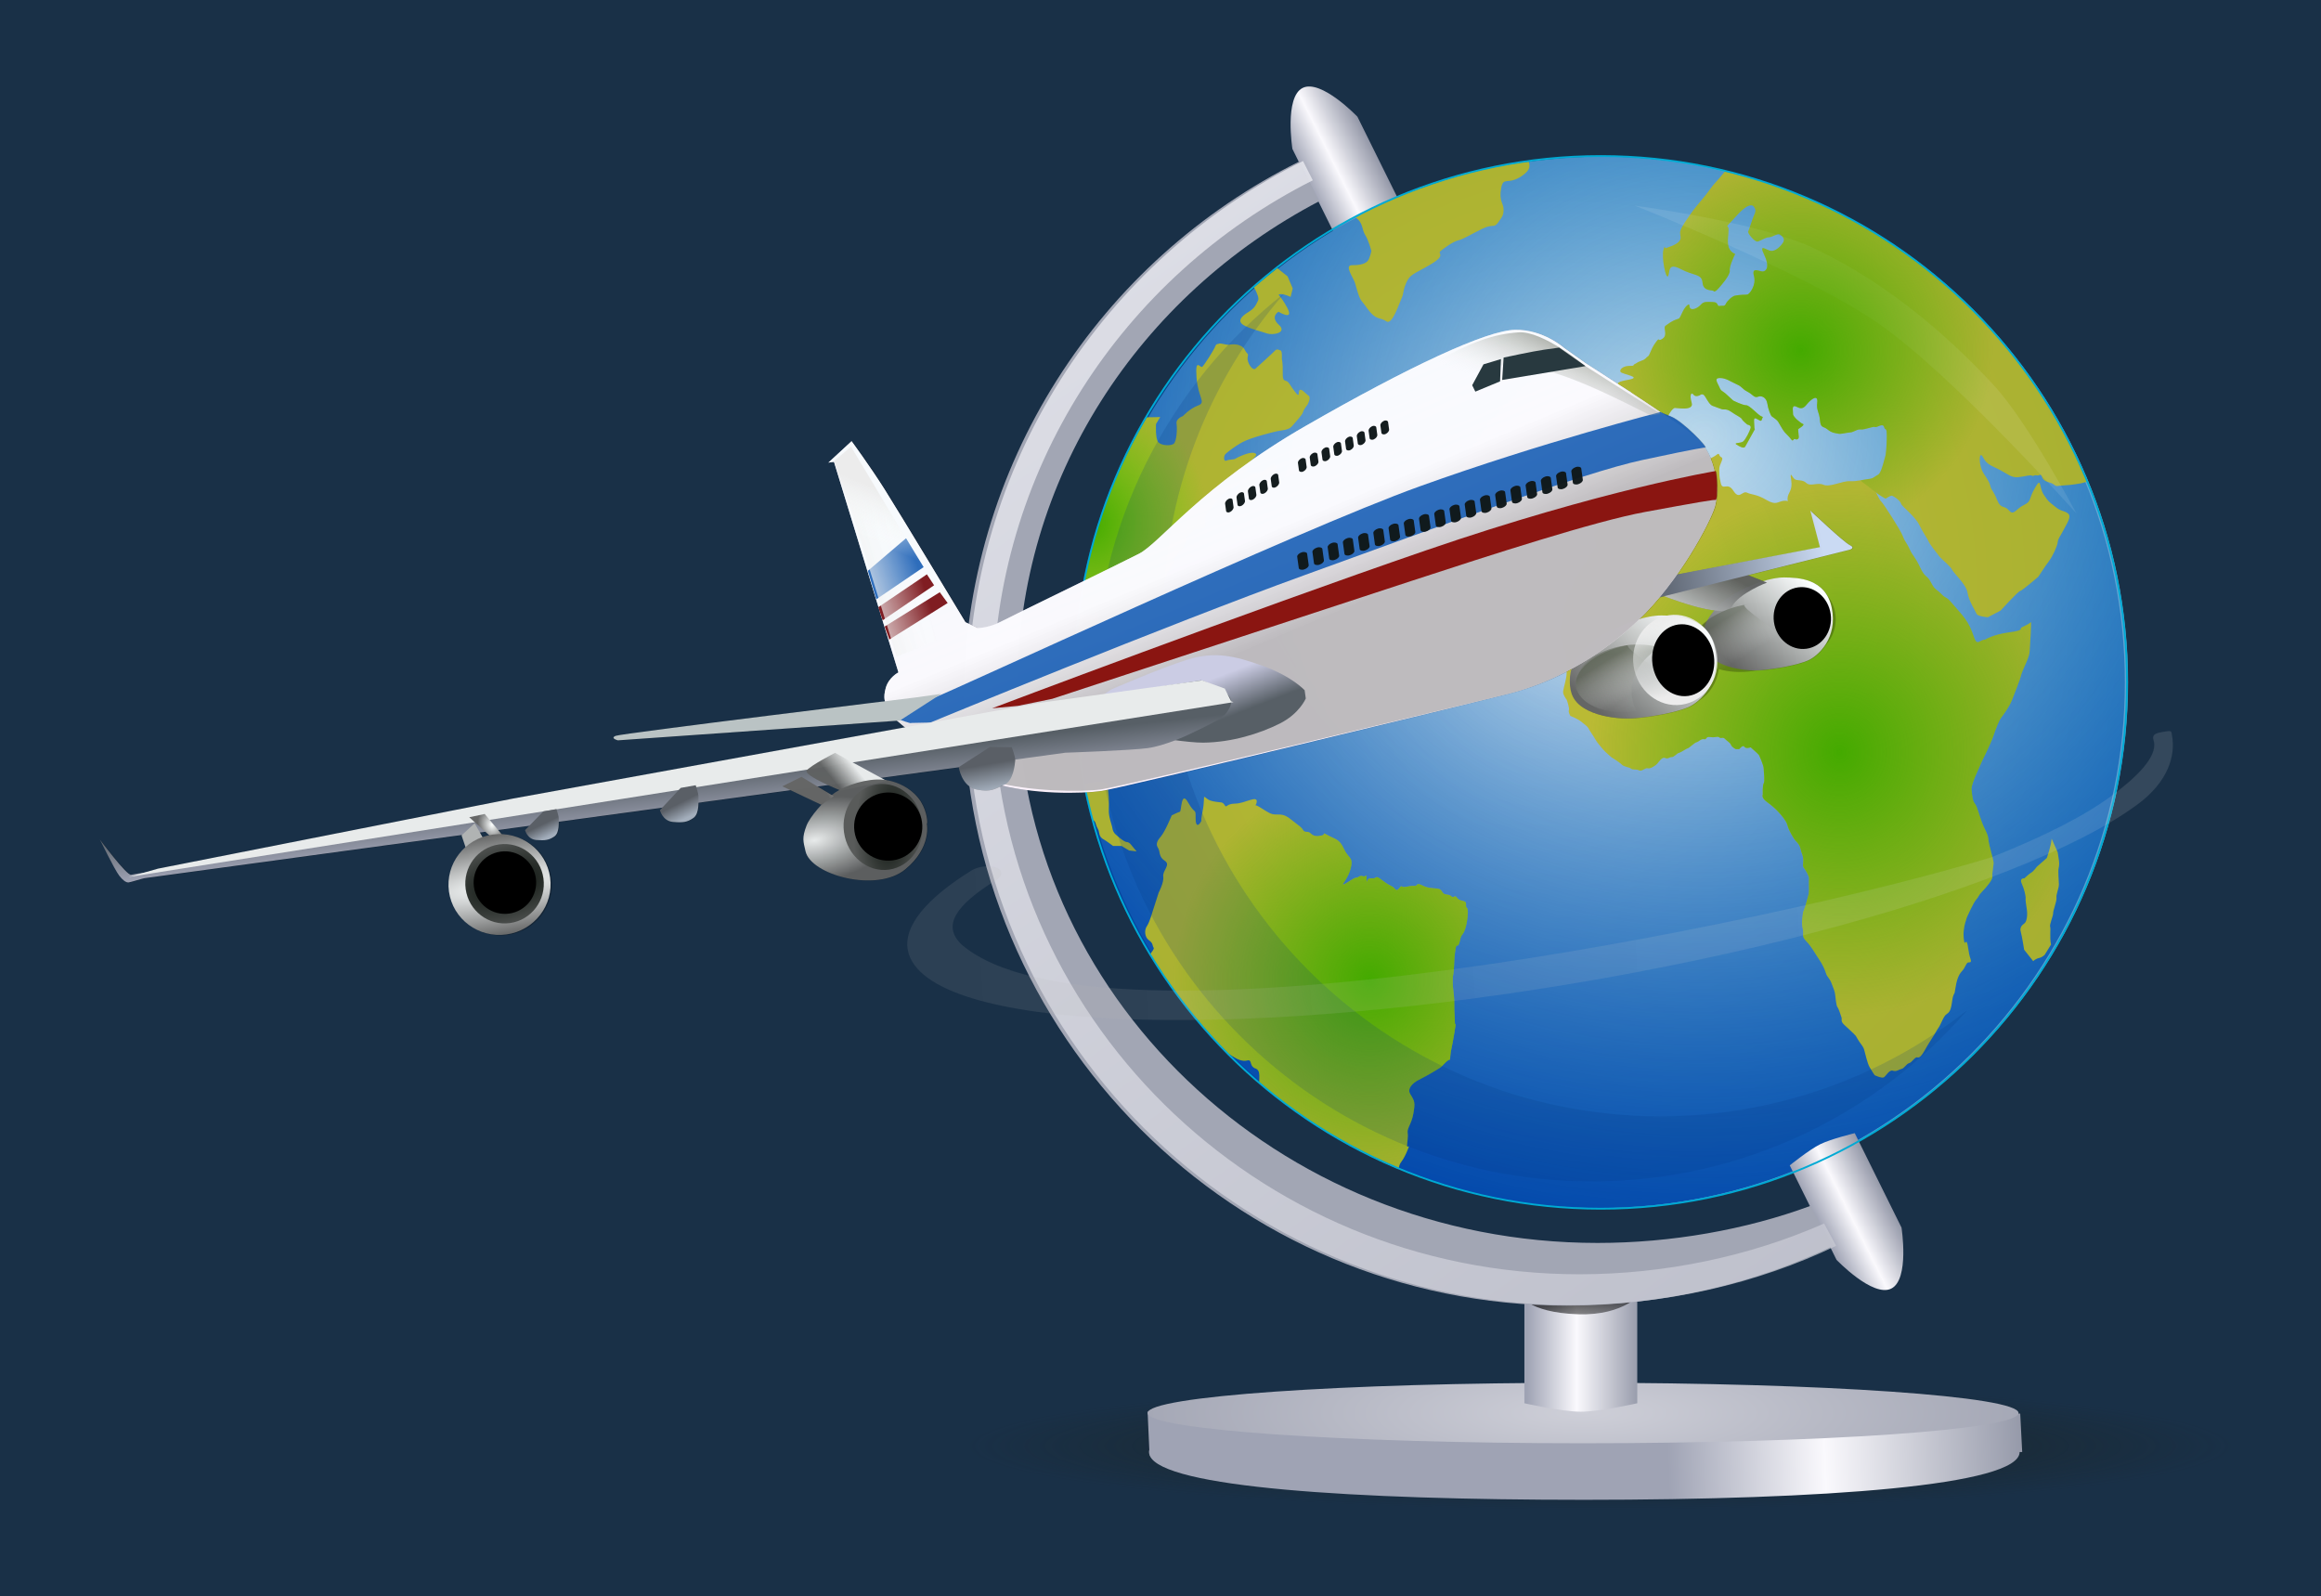 <?xml version="1.0" encoding="UTF-8" standalone="no"?>
<svg xmlns="http://www.w3.org/2000/svg" xmlns:xlink="http://www.w3.org/1999/xlink" viewBox="0 0 270 185.69">
  <defs>
    <path id="M" fill="url(#a)" d="M732.68 312.58c0 4.093-3.318 7.411-7.411 7.411s-7.411-3.318-7.411-7.411 3.318-7.411 7.411-7.411 7.411 3.318 7.411 7.411z"/>
    <path id="ad" fill="url(#b)" d="M690.8 1009.6c-.616.113-1.202.331-1.633.607-7.133 4.429-10.846 8.835-10.087 12.7.648 3.303 4.459 5.861 10.318 7.637 5.859 1.776 13.813 2.839 23.336 3.247 19.045.816 44.436-.997 71.949-5.582s51.957-11.08 69.486-17.992c8.765-3.456 15.811-7.019 20.624-10.574 4.813-3.555 6.082-7.75 5.434-11.053-.059-.752-.21-.661-1.705-.411-1.495.249-1.371.795-1.141 1.518.479 2.443-2.7 5.607-6.877 8.692-4.177 3.085-10.671 6.407-18.989 9.687-35.32 10.769-142.04 32.621-163.87 13.911-3.213-3.029-.938-6.292 5.44-10.253.844-.504 1.095-1.221.591-1.692-.504-.471-1.723-.658-2.875-.441z" color="#000" filter="url(#c)" opacity=".5" style="block-progression:tb;text-indent:0;text-transform:none"/>
  </defs>
  <defs>
    <linearGradient xlink:href="#d" id="n" x1="-644.48" x2="-475.75" y1="2.861" y2="-2.859" gradientTransform="matrix(.218 0 0 .199 325.16 568.99)" gradientUnits="userSpaceOnUse"/>
    <linearGradient id="d">
      <stop offset="0" stop-color="#9fa3b4"/>
      <stop offset=".441" stop-color="#faf9fd"/>
      <stop offset="1" stop-color="#9599a9"/>
    </linearGradient>
    <linearGradient xlink:href="#d" id="p" x1="-711.23" x2="-657.84" y1="-50.53" y2="-50.53" gradientTransform="translate(325.16 568.8) scale(.218)" gradientUnits="userSpaceOnUse"/>
    <linearGradient xlink:href="#d" id="q" x1="-428.57" x2="-347.49" y1="26.695" y2="26.695" gradientTransform="matrix(.084 -.042 .042 .084 181.93 416.34)" gradientUnits="userSpaceOnUse"/>
    <linearGradient xlink:href="#d" id="u" x1="-428.07" x2="-347.99" y1="426.69" y2="426.69" gradientTransform="matrix(.084 -.042 .042 .084 219 492.44)" gradientUnits="userSpaceOnUse"/>
    <linearGradient id="v" x1="-696.93" x2="-693.11" y1="-84.851" y2="-52.435" gradientTransform="translate(0 2)" gradientUnits="userSpaceOnUse">
      <stop offset="0"/>
      <stop offset="1" stop-opacity="0"/>
    </linearGradient>
    <linearGradient id="x" x1="-944.17" x2="-371.19" y1="-593.52" y2="209.23" gradientTransform="translate(325.16 568.8) scale(.218)" gradientUnits="userSpaceOnUse">
      <stop offset="0" stop-color="#f4f4f9"/>
      <stop offset="1" stop-color="#b0b2bf"/>
    </linearGradient>
    <linearGradient xlink:href="#e" id="F" x1="722.86" x2="708.04" y1="302.57" y2="315.88" gradientTransform="matrix(1.217 -.169 .173 1.246 -440.86 133.97)" gradientUnits="userSpaceOnUse"/>
    <linearGradient id="e">
      <stop offset="0" stop-color="#fcffff"/>
      <stop offset="1" stop-color="#656666" stop-opacity=".993"/>
    </linearGradient>
    <linearGradient xlink:href="#f" id="G" x1="731.35" x2="737.92" y1="312.51" y2="303.26" gradientTransform="matrix(1.379 -.191 .191 1.379 -590.82 117.93)" gradientUnits="userSpaceOnUse"/>
    <linearGradient id="f">
      <stop offset="0" stop-color="#e8ebeb"/>
      <stop offset="1" stop-color="#5f6161" stop-opacity=".961"/>
    </linearGradient>
    <linearGradient xlink:href="#g" id="H" x1="714.7" x2="712.02" y1="318.02" y2="311.95" gradientTransform="matrix(1.379 -.191 .191 1.379 -565.07 109.03)" gradientUnits="userSpaceOnUse"/>
    <linearGradient id="g">
      <stop offset="0" stop-color="#f4f7f7" stop-opacity="0"/>
      <stop offset="1" stop-color="#464e3b" stop-opacity=".558"/>
    </linearGradient>
    <linearGradient xlink:href="#e" id="I" x1="722.86" x2="708.04" y1="302.57" y2="315.88" gradientTransform="matrix(1.379 -.191 .191 1.379 -590.82 117.93)" gradientUnits="userSpaceOnUse"/>
    <linearGradient id="J" x1="749.55" x2="724.55" y1="299.09" y2="299.81" gradientTransform="matrix(1.371 -.252 .191 1.379 -584.61 162.64)" gradientUnits="userSpaceOnUse">
      <stop offset="0" stop-color="#cadaf3"/>
      <stop offset="1" stop-color="#636b78"/>
    </linearGradient>
    <linearGradient xlink:href="#g" id="K" x1="714.82" x2="715.36" y1="309.45" y2="319.09" gradientTransform="matrix(1.379 -.191 -.191 -1.379 -470.4 986.15)" gradientUnits="userSpaceOnUse"/>
    <linearGradient xlink:href="#g" id="L" x1="714.7" x2="712.02" y1="318.02" y2="311.95" gradientTransform="matrix(1.379 -.191 .191 1.379 -590.82 117.93)" gradientUnits="userSpaceOnUse"/>
    <linearGradient id="j">
      <stop offset="0" stop-color="#fcffff" stop-opacity="0"/>
      <stop offset="1" stop-color="#ececec" stop-opacity=".996"/>
    </linearGradient>
    <linearGradient id="N" x1="685.71" x2="693.93" y1="261.22" y2="292.02" gradientTransform="matrix(1.379 -.191 .191 1.379 -590.82 117.93)" gradientUnits="userSpaceOnUse">
      <stop offset="0" stop-color="#f6ffff" stop-opacity=".654"/>
      <stop offset=".5" stop-color="#faffff" stop-opacity=".605"/>
      <stop offset="1" stop-color="#a1a1a1" stop-opacity=".673"/>
    </linearGradient>
    <linearGradient id="O" x1="705.21" x2="711.53" y1="268.19" y2="257.76" gradientTransform="matrix(1.379 -.191 .191 1.379 -590.82 117.93)" gradientUnits="userSpaceOnUse">
      <stop offset="0" stop-color="#f4f7f7" stop-opacity="0"/>
      <stop offset="1" stop-color="#464e3b" stop-opacity=".558"/>
    </linearGradient>
    <linearGradient xlink:href="#h" id="P" x1="654.64" x2="656.07" y1="305.17" y2="311.24" gradientTransform="matrix(1.446 -.201 .202 1.455 -636.06 99.969)" gradientUnits="userSpaceOnUse"/>
    <linearGradient id="h">
      <stop offset="0" stop-color="#cbcce4"/>
      <stop offset="1" stop-color="#575f66"/>
    </linearGradient>
    <linearGradient xlink:href="#h" id="Q" x1="610.18" x2="610.54" y1="322.67" y2="310.26" gradientTransform="matrix(1.379 -.191 .191 1.379 -590.82 117.93)" gradientUnits="userSpaceOnUse"/>
    <linearGradient xlink:href="#f" id="S" x1="593.04" x2="589.64" y1="311.86" y2="313.92" gradientTransform="matrix(1.379 -.191 .191 1.379 -590.82 117.93)" gradientUnits="userSpaceOnUse"/>
    <linearGradient xlink:href="#e" id="U" x1="593.04" x2="587.68" y1="312.49" y2="314.54" gradientTransform="matrix(1.379 -.191 .191 1.379 -590.82 117.93)" gradientUnits="userSpaceOnUse"/>
    <linearGradient id="l">
      <stop offset="0" stop-color="#08100a"/>
      <stop offset="1" stop-color="#595b5a"/>
    </linearGradient>
    <linearGradient xlink:href="#i" id="Y" x1="565.18" x2="564.34" y1="316.15" y2="313.68" gradientTransform="matrix(1.379 -.191 .191 1.379 -590.82 117.93)" gradientUnits="userSpaceOnUse"/>
    <linearGradient id="i">
      <stop offset="0" stop-color="#a3aebc"/>
      <stop offset="1" stop-color="#5a5f66"/>
    </linearGradient>
    <linearGradient xlink:href="#i" id="Z" x1="565.18" x2="564.34" y1="316.15" y2="313.68" gradientTransform="matrix(1.205 -.167 .16 1.156 -513.01 178.94)" gradientUnits="userSpaceOnUse"/>
    <linearGradient xlink:href="#i" id="aa" x1="565.27" x2="564.34" y1="317.09" y2="313.68" gradientTransform="matrix(2.009 .079 .216 1.56 -886.15 -99.942)" gradientUnits="userSpaceOnUse"/>
    <linearGradient xlink:href="#j" id="ab" x1="606.79" x2="595.48" y1="279.49" y2="281.57" gradientTransform="matrix(1.379 -.191 .191 1.379 -590.82 117.93)" gradientUnits="userSpaceOnUse"/>
    <linearGradient xlink:href="#j" id="ac" x1="603.69" x2="607.73" y1="278.54" y2="271.6" gradientTransform="matrix(1.379 -.191 .191 1.379 -590.82 117.93)" gradientUnits="userSpaceOnUse"/>
    <linearGradient xlink:href="#k" id="b" x1="612.52" x2="882.34" y1="1027.6" y2="1010.9" gradientUnits="userSpaceOnUse"/>
    <linearGradient id="k">
      <stop offset="0" stop-color="#999"/>
      <stop offset="1" stop-color="#ececec"/>
    </linearGradient>
    <radialGradient id="m" cx="-815.05" cy="164.84" r="300" gradientTransform="matrix(1 0 0 .074 0 152.61)" gradientUnits="userSpaceOnUse">
      <stop offset="0" stop-color="#1c2422"/>
      <stop offset="1" stop-color="#1c2422" stop-opacity="0"/>
    </radialGradient>
    <radialGradient id="o" cx="-1073.5" cy="157.31" r="205.93" gradientTransform="matrix(1 0 0 .237 0 119.98)" gradientUnits="userSpaceOnUse">
      <stop offset="0" stop-color="#cecfd8"/>
      <stop offset="1" stop-color="#a5a8b6"/>
    </radialGradient>
    <radialGradient id="r" cx="763.79" cy="48.361" r="289.83" gradientTransform="matrix(1.603 -.573 .552 1.546 -519.71 367.42)" gradientUnits="userSpaceOnUse">
      <stop offset="0" stop-color="#fff"/>
      <stop offset="1" stop-color="#0270b8"/>
    </radialGradient>
    <radialGradient id="s" cx="787.12" cy="-43.623" r="289.83" gradientTransform="matrix(1.66 -.086 .082 1.574 -489.72 30.409)" gradientUnits="userSpaceOnUse">
      <stop offset="0" stop-color="#016ab5" stop-opacity="0"/>
      <stop offset="1" stop-color="#04a"/>
    </radialGradient>
    <radialGradient id="t" cx="606.62" cy="544.73" r="110.49" gradientTransform="matrix(1.143 .498 -.542 1.262 -224 -507.4)" gradientUnits="userSpaceOnUse">
      <stop offset="0" stop-color="#bebc35"/>
      <stop offset="1" stop-color="#89a02c"/>
    </radialGradient>
    <radialGradient id="z" cx="202.29" cy="496.21" r="25.826" gradientTransform="matrix(1 -.009 .01 1.062 -4.843 -29.026)" gradientUnits="userSpaceOnUse">
      <stop offset="0" stop-color="#4a0"/>
      <stop offset="1" stop-color="#4a0" stop-opacity="0"/>
    </radialGradient>
    <radialGradient id="A" cx="197.71" cy="453.57" r="25.557" gradientTransform="matrix(.778 -.005 .005 .768 42.306 107.24)" gradientUnits="userSpaceOnUse">
      <stop offset="0" stop-color="#4a0"/>
      <stop offset="1" stop-color="#4a0" stop-opacity="0"/>
    </radialGradient>
    <radialGradient id="B" cx="153.66" cy="519.94" r="20.313" gradientTransform="matrix(1 -.018 .019 1.046 -9.672 -21.446)" gradientUnits="userSpaceOnUse">
      <stop offset="0" stop-color="#4a0"/>
      <stop offset="1" stop-color="#4a0" stop-opacity="0"/>
    </radialGradient>
    <radialGradient id="C" cx="125.03" cy="468.48" r="12.124" gradientTransform="matrix(1 -.018 .021 1.137 -9.843 -57.972)" gradientUnits="userSpaceOnUse">
      <stop offset="0" stop-color="#4a0"/>
      <stop offset="1" stop-color="#55d400" stop-opacity="0"/>
    </radialGradient>
    <radialGradient xlink:href="#j" id="a" cx="721.68" cy="310.81" r="7.411" gradientTransform="matrix(-2.58 .384 -.16 -.826 2637.3 291.41)" gradientUnits="userSpaceOnUse"/>
    <radialGradient xlink:href="#e" id="R" cx="534.46" cy="312.99" r="3.089" gradientTransform="matrix(-.935 .292 -.379 -1.214 824.59 671.24)" gradientUnits="userSpaceOnUse"/>
    <radialGradient xlink:href="#f" id="T" cx="585.39" cy="325.14" r="10.44" gradientTransform="matrix(1.771 -.319 .157 .871 -810.29 354.28)" gradientUnits="userSpaceOnUse"/>
    <radialGradient xlink:href="#l" id="V" cx="598.05" cy="319.25" r="6.027" gradientTransform="matrix(.884 .181 -.475 1.805 219.92 -363.97)" gradientUnits="userSpaceOnUse"/>
    <radialGradient xlink:href="#e" id="W" cx="595.85" cy="320.26" r="6.027" gradientTransform="matrix(-.035 -.975 4.566 -.156 -845.43 951.21)" gradientUnits="userSpaceOnUse"/>
    <radialGradient xlink:href="#l" id="X" cx="598.05" cy="319.25" r="6.027" gradientTransform="matrix(-2.392 .348 -.212 -1.129 2094.7 472.69)" gradientUnits="userSpaceOnUse"/>
    <filter id="w" width="1.091" height="1.347" x="-.045" y="-.173" color-interpolation-filters="sRGB">
      <feGaussianBlur stdDeviation="1.101"/>
    </filter>
    <filter id="y" width="1.183" height="1.263" x="-.092" y="-.132" color-interpolation-filters="sRGB">
      <feGaussianBlur stdDeviation="7.979"/>
    </filter>
    <filter id="D" color-interpolation-filters="sRGB">
      <feGaussianBlur stdDeviation="1.365"/>
    </filter>
    <filter id="E" color-interpolation-filters="sRGB">
      <feGaussianBlur stdDeviation="1.301"/>
    </filter>
    <filter id="c" color-interpolation-filters="sRGB">
      <feGaussianBlur stdDeviation="1.237"/>
    </filter>
  </defs>
  <rect width="270" height="185.69" fill="#193047" />
  <path fill="url(#m)" d="M-515.05 164.84c0 12.287-134.31 22.247-300 22.247-165.68 0-300-9.96-300-22.247s134.31-22.247 300-22.247c165.68 0 300 9.96 300 22.247z" color="#000" transform="matrix(.246 0 0 .333 386.676 113.329)"/>
  <path fill="url(#n)" d="M176.03 562.18c-13.386 0-25.4.814-33.638 2.103l-11.479-.025.177 3.933c-.02.077-.034.152-.034.23 0 .104.025.208.061.31.001.004-.001.009 0 .012v.056h.021c1.399 3.275 20.963 4.559 44.892 4.559 24.838 0 44.974-1.488 44.974-4.937h.266l-.205-3.971-10.476-.025c-8.25-1.375-20.667-2.246-34.56-2.246z" color="#000" transform="translate(-13.908 -471.137) scale(1.126)"/>
  <path fill="url(#o)" d="M-867.58 157.31c0 7.898-92.199 14.301-205.93 14.301s-205.93-6.403-205.93-14.301c0-7.898 92.199-14.301 205.93-14.301s205.93 6.403 205.93 14.301z" color="#000" transform="translate(448.24 125.668) scale(.246)"/>
  <path fill="url(#p)" d="M169.84 552.14h11.66v11.243s-3.865.874-5.83.874-5.83-.874-5.83-.874z" color="#000" transform="translate(-13.908 -471.137) scale(1.126)"/>
  <path fill="url(#q)" d="m157.42 440.23-6.717 3.326-4.831-9.756s-.847-5.356 1.062-6.301c1.909-.945 5.655 2.975 5.655 2.975z" transform="translate(-13.908 -471.137) scale(1.126)"/>
  <path fill="url(#r)" d="M1044.9 30.508c0 160.07-129.76 289.83-289.83 289.83s-289.83-129.76-289.83-289.83S595-259.322 755.07-259.322s289.83 129.76 289.83 289.83z" color="#000" transform="translate(27.084 72.931) scale(.211)"/>
  <path fill="url(#s)" d="M1044.9 30.508c0 160.07-129.76 289.83-289.83 289.83s-289.83-129.76-289.83-289.83S595-259.322 755.07-259.322s289.83 129.76 289.83 289.83z" color="#000" transform="translate(26.708 72.931) scale(.211)"/>
  <path fill="url(#t)" d="M170.28 435.09c-2.079.286-4.128.674-6.125 1.188-.869.224-1.742.485-2.594.75-.747.232-1.486.487-2.219.75-.155.056-.314.099-.469.156-.218.082-.439.165-.656.25-.555.214-1.11.425-1.656.656-.707.303-1.402.637-2.094.969-.7.336-1.379.699-2.062 1.062.071.063.146.116.25.219.519.513.401 1.075.75 1.625.35.55.625 1.625.625 1.625s-.151.773-.375 1.031c-.224.258-.711.454-1.594.438-.883-.016.102 1.256.281 1.844.179.588.401 1.558.719 1.906.318.349.684 1.025 1.188 1.438.504.412.755.231 1.344.625.589.394 1.3-1.827 1.562-2.406.262-.579.083-.643.469-1.562.386-.919.806-.91 2.5-1.906 1.694-.996.722-1.099 1.031-1.375.309-.276 1.333-1.014 1.844-1.125.511-.111 1.324-.625 2.469-1.188 1.145-.563 1.224-.04 1.656-.656.433-.616.571-.751.562-1.375-.009-.625-.488-.851-.25-2.156.238-1.305.679-.253 2.188-1.312.899-.632.772-1.036.656-1.469zm20.312 1.031c-.046.053-.106.092-.156.156-.588.755-1.057 1.149-1.438 1.719-.381.57-1.43 1.745-1.719 2.156-.289.411-1.293 1.758-1.344 2.188-.051.429.225.726-.188 1.094-.412.368-.888.452-1.219.594-.165.071-.176-.08-.188-.156-.013.014-.051.079-.125.312-.236.748.237 3.149.469 2.75.232-.399-.092-1.457 1.312-.719 1.405.738 2.161.451 2.25 1.406.089.955 1.012.697 1.156.875.145.177.625-.438.625-.438s1.104-1.216 1.031-1.688c-.073-.472.562-1.719.562-1.719s-.615-.201-.719-.875c-.104-.673.022-.927.031-1.625.009-.698-.63.151.875-1.5 1.504-1.65 1.781-.812 1.781-.812s.252.222.031.688c-.221.466-.564 1.653-.656 1.812-.093.16.685 1.093.969 1.031.284-.062.805-.431 1.156-.438.351-.007.903-.41 1.094-.312.191.098.638.414.406.812-.232.398-.776.942-1.25.906-.475-.035-1.325-.854-.719.406.606 1.26.195 1.712-.156 1.719-.351.007-1.176-.517-.906.469.27.985-.486 1.869-.656 1.906-.17.037-.5.031-.5.031s-.529.032-.812.094c-.284.062-.809.537-.938.844-.129.306-.373.157-.656.219-.284.062-.068-.395-.656-.406-.588-.011-.951-.093-1.25.25-.299.344-.804.59-1.062.438-.258-.153.006-.681-.406-.312-.412.368-.622 1.177-.781 1.281-.01.007.004.027 0 .031-.045.015-.065.033-.156.062-.671.216-.93.479-1.25.688-.32.209.27.938-.312 1.344-.583.405-.219-.304-.75.438-.53.743-.565 1.29-.781 1.406-.217.117-.156.259-.656.438-.5.179-.414.214-.688.344-.273.129.083.186-.562.188-.645.001-1.061.38-.906.625.155.245 2.381.534.781.812-1.599.279-1.038.492-.656.688.382.195.6.438.781.469.181.03.562.781.562.781s.461-.158.25.375c-.211.533.19.582 0 1.25-.19.668-.231.253-.438.438-.206.184-.5.737-1.188.469-.687-.268-1.158-.375-1.906-.281-.748.093-.25-.145-.688.438-.438.583-.463 1.125-.312 1.719.15.594.327 1.402.219 1.844-.108.441-.051.825.156 1.406.207.581.594.781.594.781s.819-.031 1 0c.181.03.494-.237 1 0 .506.238.966.247 1.188-.219.221-.466 1.284-1.178 1.562-1.656.278-.478.483-.664.25-1.031-.233-.367.123-1.486.375-1.75.252-.264.844-.594.844-.594l.5-1.344s.456-.881.75-.875c.294.005 1.968.32 1.719-.531-.249-.851-.035-1.143.188-.844.222.3.656.062.656.062s.205-.196.406-.031c.201.165.534.998.906 1.125.372.128.69.259.938.344.248.085.473-.091 1 .281.527.373 1.006.561 1.094.75.088.19.562.562.562.562s.415.049.344.344c-.072.294-.518 1.21-.781 1.406-.263.197-1.013.105-.688.312.325.208.767.458.906.219.139-.238.992-1.798 1-1.812-.013.003-.058-.031-.062-.344-.005-.416-.128-.89.188-.75.315.14.522.388.594.094.072-.294.221-.204-.094-.344-.315-.14-1.18-1.132-1.531-1.125-.351.007-1.312-.469-1.312-.469s-.207-.173-.688-.625c-.481-.452-.563-.303-.75-.75-.186-.447-.614-.967.031-.969.645-.001 1.12.376 1.75.656.63.281.521.457 1.094.75.573.293.707.685 1.094.531.387-.154.875.081.969.688.094.606.334 1.234.469 1.344.135.11.501.318.656.562.155.245.476.862.688 1.094.212.232.434.419.656.719.222.3.215-.129.406-.031.191.097.417-.012.375-.281-.042-.269-.062-.75-.062-.75s.748-.446.5-.531c-.248-.085-1.047-.75-1.031-1.031.015-.282-.138-.818.156-.812.294.005.678.55 1.219-.125.541-.675 1.227-1.108 1.125-.25-.102.858.203.924.281 1.812.079.888.311.584.781.969.47.385.789.365 1.094.438.305.073.754-.093 1.219-.125.465-.032.707-.361 1.125-.312.418.048 1.277-.348 1.469-.25.191.097.808-.459.938 0 .13.459.285-.115.281 1-.003 1.115-.125 1.906-.125 1.906-.405 1.55-.57 1.933-.844 2.062-.273.129-.416.362-.938.406-.521.044-1.137.26-1.906.219-.769-.042-2.089.656-2.719.375-.63-.28-1.367.209-1.781-.188-.413-.397-.95-.186-1.219-.406-.269-.22-.511-.952-.344.125.167 1.078-.345 1.28-.375 1.844-.03.563.229.213-.406.281-.635.069-.748.516-1.781-.094-1.033-.61-1.494-.512-2-.75-.507-.238-.786.791-1.406-.188-.621-.979-1.12.051-1.312-.812-.192-.863-.13-.824-.156-1.375-.026-.551.534-1.141.219-1.281-.315-.14-.134-.539-.5-.25-.366.289-.952.48-1.375.781-.159.113-.045.106.031.094-.035.009-.251.081-1.188.375-2.182.684-2.75 1.094-2.75 1.094s-.195-.112-.438.219c-.242.331-.572.834-1 .719-.428-.116-.67-.017-1 .125-.33.142-.592-.204-.938.219-.345.423-.777.66-.969.562-.192-.099-.562-.562-.562-.562l-.656 1.531-.469.781-1 1-.094.656s-.359.613-.25.938c.109.325.188.938.188.938s-.639 1.063-.938 1.406c-.299.344-.656 1.031-.656 1.031s-.226.485-.375.656c-.149.171-.367.609-.531 1.062-.165.454-.355.773-.438 1s-.351.785-.406 1.562c-.056.778-.375 1.75-.375 1.75l-.062.375c.234 1.133.261 1.308.438 1.688.176.379.259.224.281 1.125.022.9.082 1.259.031 1.688-.051.428-.283 1.232-.344 1.594-.062.361.375.906.375.906s.301.836.219 1.062c-.082.227.156.594.156.594s.762.311 1.031.531c.269.22.725.529.812.719.088.19.693 1.06.781 1.25.088.19.636.822.781 1 .145.178.844.781.844.781s.85.518 1.062.75c.212.232.736.241.938.406.202.165.585.034.844.188.258.152.658-.304.906-.219.248.085.819-.297.969-.469.149-.172.497-.734.812-.594.315.14.45-.112.688-.094.237.018.523-.388.75-.438.227-.05.736-.432.906-.469.17-.037.679-.575.906-.625.227-.049.477-.385.781-.312.304.072.114-.309.656-.219.542.09.705-.133.906.031.202.165.382-.076.594.156.212.232.527.368.625.625.098.257.5.438.5.438h.344s.376-.495.531-.25c.155.245.656.062.656.062l.625.562.219.219s.494 1.021.5 1.438c.006.416.139 1.261 0 1.5-.139.239-.094 1.156-.094 1.156s-.188.322.406.75c.594.428 1.007.831 1.219 1.062.212.232.777.853.906 1.312.13.459.273.725.594 1.281.321.557.62.557.781 1.219.161.661.265.642.281 1.125.016.484-.129.575.094.875.222.3.525.848.5 1.062-.025.214 0 1.125 0 1.125l-.031.438-.344 1.25-.25.688c-.041.496-.192.995-.031 1.656.161.661-.183.738.375 1.312.558.575.903 1.268 1.281 1.812.378.544.631 1.108.75 1.5.12.392.366.486.562 1 .197.514.323.788.375 1.125.052.337.105 1.198.25 1.375.144.177.308.774.406 1.031.098.257-.132.384.281.781.414.397.69.619.969.906.279.287.194.159.438.594.243.434.537.671.656 1.062.119.392.319 1.378.562 1.812.243.434.531.844.531.844s.721.336.938.219c.216-.117.566-.815.938-.688.372.128.623-.126.906-.188.284-.062.497-.532.781-.594.284-.062.595-.679.844-.594.248.085.487-.258.719-.656.232-.398.385-.694.812-1.344.427-.65.368-.652.656-1.062.289-.411.499-1.216.875-1.438.376-.221.439-.732.5-1.094.062-.362.059-.568.188-.875.129-.306.07.063.219-.875.148-.938.435-1.361.688-1.625.252-.264.372-.708.531-.812.16-.105.489.113.281-.469-.207-.581-.231-1.479-.375-1.656-.145-.178-.213.523-.312-.5-.099-1.022.375-2.156.375-2.156s.654-1.455.906-1.719c.253-.264.269-.488.625-.844.355-.355 1.115-1.226 1.062-1.562-.052-.337.156-1.266.125-1.469-.031-.202-.085-.411-.375-1.531-.291-1.12-.024-.903-.531-1.906-.507-1.003-.752-2.338-1.031-2.625-.279-.287-.302-1.2-.344-1.469-.042-.269.246-1.006.375-1.312.128-.307.688-1.562.688-1.562s.905-1.798 1.188-2.625c.283-.828.571-1.575.812-1.906.242-.331.832-1.084 1.125-1.844.293-.76.881-2.223.906-2.438.025-.214.375-1 .375-1s.49-1.004.531-1.5c.04-.496.218-3.253.125-3.094-.092.16-.752.446-.969.562-.216.117.386.276-1.281.5-1.667.224-2.469.75-2.469.75-.532-.024-.809.718-1.125-.188-.316-.905-.524-1.401-.969-2-.445-.599-.698-.829-1.344-1.594-.646-.764-.535-.364-1.094-.938-.558-.575-.643-.374-1.062-1.188-.419-.814-.597-.424-1.125-1.562-.528-1.138-.788-1.208-1.062-1.844-.275-.636-.511-.794-.719-1.375-.207-.581-2.017-3.397-2.219-3.562-.202-.165-.651-1.19-.562-1 .088.19 1 .688 1 .688s.423-.275.594-.312c.17-.037.958.544 1 .812.042.27 1.446 1.306 1.875 2.188.43.881.871 1.462.969 1.719.098.257.835 1.208 1.125 1.562.289.355 1.137.996 1.312 1.375.176.38 1.458 1.5 1.594 2.375s.839 1.931.938 2.188c.099.257 1.156.344 1.156.344l1.312-.688s1.804-1.982 2.031-2.031c.227-.049 1.875-1.469 1.875-1.469s.625-.98 1.062-1.562c.438-.583.886-1.571.938-2 .051-.429.234-.545.594-1.25.36-.705.897-1.432.438-1.75-.46-.317-.641-.138-1.312-.688-.672-.55-.623-.43-1.156-1.219-.533-.789-.211-1.915-.906-.719-.695 1.196-.336 1.393-1.156 1.781-.82.387-1.03 1.149-1.531.562-.501-.587-.835-.102-1.219-1.062-.383-.961-.569-.984-.688-1.375-.119-.392-.077-.432-.688-1.344-.61-.911-.513-2.532-.094-1.719.419.814.918.867 1.75 1.312.831.445 1.215.831 1.906.75.691-.081 1.272-.266 1.406-.156.134.11.195-.104.5-.031.305.073.365-.295.562.219.197.514.852.444 1.188.719.336.275.304.12 1.062.094.759-.026 1.781-.219 1.781-.219l.64-.17c-6.57-15.87-20.43-27.92-37.41-32.04zm-46.281 10c-.816.636-1.628 1.29-2.406 1.969.351.669.555 1.151.406 1.406-.208.359-.227.699-1.031 1.188-.804.489-1.081.969-.406 1.344.674.375 1.849.652 2.406.844.558.191 2.11-.063 1.188-.906-.923-.843-.031-1.344-.031-1.344s1.651.998.906-.406c-.745-1.404-1.091-1.332-.75-1.406.341-.074 1.094.281 1.094.281l.219-.875-.531-1.25-1.062-.844zm-6.031 7.781v.031c-.154.011-.292.046-.344.188-.164.453-1.168 2.003-1.375 2.188-.206.184-.747-1.031-.594 1.094.153 2.125 1.043 2.574.156 2.906-.887.333-1.562 1.094-1.562 1.094s-.74.243-.656.781c.084.539.008 1.885-.312 2.094-.32.209-1.216.186-1.562-.156-.346-.342-.25-1.906-.25-1.906l.438-.719s-.683.028-1.406.031c-4.396 7.509-7.069 16.159-7.406 25.406.018-.05.043-.065.062-.125.319-.975.719-1.358.75-1.156.031.202.73-.208.875-.031.145.177.322-.224.781.094.46.318 1.026.255 1 .469-.025.214.281.173.312.375.053-.037.191-.297.344.688.188 1.212.562 1.875.562 1.875s.549.927.688.688c.139-.239.406-.844.406-.844s.522-.547-.094-1.875c-.616-1.327-.407-1.772-.594-2.219-.187-.447-.244-.714.344-1.469.587-.754 2.05-2.457 2.406-2.812.355-.356 1.125-1.312 1.125-1.312s.308-.261.281-.812c-.027-.551.922-1.75.938-2.031.015-.282.656-1.094.656-1.094s.703-.707.594-1.031c-.109-.324.861-1.182 1.031-1.219.17-.037 1.125.106 1.031-.5-.094-.606-.109-.744.375-1.406.484-.662 1.122-1.626 1.406-1.688.284-.062 1.155-.872 1.531-1.094.377-.222 1.51-1.181.5-.125-1.01 1.055-.346.433-.469 1.156-.122.723-.172 1.62.75.375.922-1.245.832-1.44 1.219-1.594.387-.154.17.179.969-.344.799-.522.812-.656.812-.656s.352-.504.094-.656c-.258-.153.164-.527-.625.062-.789.59-.745.672-1.344.594-.599-.078-1.426.153-.906-.656.52-.809 1.271-1.186.719-1.344-.552-.158-1.809.49-1.969.594-.16.104-.576.046-.906.188-.33.141-.3-.503-.094-.688.206-.184.884-.752 1.75-1.219.866-.467 3.052-1.014 3.562-1.125.511-.111 1.217-.108 1.562-.531.345-.423 1.053-1.143 1.125-1.438.072-.294.469-.781.469-.781s.419-.73.094-.938c-.325-.207-.7-.747-.906-.562-.206.184.09.933-.5.156-.59-.776-.554-.91-.812-1.062s-.462.042-.438-.938c.024-.98-.094-1.375-.094-1.375s.056-.845-.125-.875c-.181-.03-.341-.232-.594.031-.253.264-1.691 1.568-2 1.844-.309.276-.91-.648-.812-1.156.097-.509.019-.189-.312-.812-.331-.624-1.253-.574-1.594-.5-.234.051-.724-.15-1.062-.125zm-14.625 40.656c.091.883.211 1.755.344 2.625.082-.481.31-1.812.281-2-.031-.202.132-.305-.25-.5-.113-.058-.239-.103-.375-.125zm2.281 4.625c-.389-.004-.806.056-1.125.125-.144.031-.295.068-.438.125.241 1.235.52 2.453.844 3.656.146.082.274.174.344.438.14.526.271.435.344.906.073.472.309.621.5.719.191.097.938.656.938.656h.875l.781.469.781.094-.5-.594s-.237-.37-.531-.375c-.294-.005-1.062-.719-1.062-.719s-.333-.216-.406-.688c-.073-.472-.42-1.155-.375-2 .045-.845-.026-1.868-.125-2.125-.099-.257.22-.411-.219-.594-.165-.069-.392-.091-.625-.094zm10.844 1.562c-.095.036.016.501-.188 1.5-.266 1.312-.002.774-.188 1.094-.185.319-.545.61-.531-.438.014-1.047-.051-.291-.781-1.594-.73-1.303-.674.932-.844.969-.17.037-.844.375-.844.375s-.677 1.672-1.125 2.188c-.448.516-.514.821-.281 1.188.233.367.036.897.688 1.312.651.415-.25 1.019-.156 1.625.094.606-.469 1.656-.469 1.656l-.594 1.844s-.337 1.214-.625 1.625c-.289.411-.241 1.151.219 1.469.46.317.324.572.469.75.098.12-.16.44-.375.688 2.225 3.689 4.867 7.075 7.875 10.125.205.126.438.279.594.375.584.36 1.026.592 1.594.469.568-.124.131.588.875.844.446.153.383.778.344 1.469 4.287 3.665 9.121 6.706 14.406 8.906.008-.044.015-.077.031-.156.133-.656.257-.373.781-1.531.524-1.159.058-.369.062-.719.004-.349.135-.873.062-1.344-.073-.471.409-.916.594-2 .184-1.085.153-1.234-.312-1.969-.466-.734.602-1.371.875-1.5.273-.129 1.148-.601 1.844-1.031.696-.43.376-.241.938-.781.562-.54.403.055.469-.656.066-.711.135-.652.406-2.312.271-1.66.064-.484.062-1.25-.001-.766-.076-.766-.062-1.812.014-1.048-.191-1.556-.156-2.469.035-.913.002.018.094-.906.091-.925.018-1.058.156-2.062.138-1.005.2-.332.375-.719.175-.386.107-.719.406-1.062.299-.343.522-1.52.531-2.219.009-.698-.228-.347-.188-.844.041-.496-.606-.235-.906-.656-.3-.422-.346.1-.625-.188-.279-.288-.715.001-.969-.5-.254-.502-1.018-.13-1.906-.562-.889-.433-.437.023-.969 0-.532-.024-1.048.227-1.25.062-.202-.165-.362.659-.719.25-.356-.409-.32-.141-1.25-.844-.93-.703-.444-.196-1.156-.25-.402-.03-.482.243-.5.406-.073-.472-.015-.016-.031-.5-.016-.484-.003.003-.375-.125-.372-.128-.45.174-.688.156-.237-.018-.895.533-1.281.688-.387.154.432-.511.719-1.688.287-1.177-.268-.983-.719-2-.45-1.016-.917-.973-1.625-1.375-.708-.403-.228-.087-.625 0-.397.087-.81.155-1.156-.188-.346-.342-.58-.007-.812-.375-.233-.367-.413-.403-1.219-1.062-.806-.66-1.181-.496-1.656-.531-.475-.036-.622-.151-1.531-.719-.332-.207-.478-.245-.531-.25.042-.017.132-.077.156-.344.066-.71-1.223.18-2.219.188-.996.008-.861.523-1.094.156-.233-.367-.364-.253-.906-.344-.542-.091-.695-.131-1.031-.406-.063-.052-.095-.089-.125-.094-.008-.001-.025-.002-.031 0zm87.531 4.312c-.055.778-.5 2-.5 2l-1.031.906s-.345.477-.562.594c-.217.116-.719.594-.719.594s-.545-.038-.281.531c.264.569.432 1.317.406 1.531-.025.215.042.617.125 1.156.083.539.013 1.241-.25 1.438-.263.197-.505.416-.375.875.13.459.344 1.844.344 1.844l.938 1.188s.202-.245.656-.344c.195-.043.388-.179.531-.312.229-.358.435-.699.656-1.062-.166-.727-.006-1.655-.094-1.844-.088-.19.344-1.205.312-1.406-.031-.202.396-1.256.344-1.594-.052-.337.256-.959.25-1.375-.006-.417-.103-1.362-.031-1.656.072-.294.073-.574.031-.844l-.125-.812-.625-1.406z" transform="translate(-13.908 -471.137) scale(1.126)"/>
  <path fill="url(#u)" d="M203.97 535.48s-2.447.591-3.567 1.143c-1.146.565-3.15 2.184-3.15 2.184l4.831 9.756s3.747 3.92 5.655 2.975c1.909-.945 1.062-6.301 1.062-6.301z" transform="translate(-13.908 -471.137) scale(1.126)"/>
  <path fill="url(#v)" d="M-713.14-76.178s3.635 8.697 27.648 9.534c22.263.776 30.508-10.487 30.508-10.487z" filter="url(#w)" transform="translate(352.19 169.274) scale(.246)"/>
  <path fill="#a2a6b4" d="M151.127 18.798c-23.129 11.475-39.026 35.33-39.026 62.9 0 38.757 31.419 70.176 70.176 70.176 10.88 0 21.669-2.48 30.859-6.9l-2.528-4.702c-7.532 2.78-16.207 4.311-24.765 4.311-37.267 0-67.48-28.9-67.48-64.544 0-24.425 14.186-45.677 35.108-56.637z" color="#000"/>
  <path fill="url(#x)" d="M146.97 435.05c-20.543 10.192-34.662 31.379-34.662 55.866 0 34.423 27.906 62.329 62.329 62.329 9.664 0 19.246-2.203 27.408-6.128l-1.242-2.307c-7.627 3.372-16.418 5.248-25.278 5.248-33.465 0-60.596-26.76-60.596-59.77 0-23.227 13.432-43.352 33.051-53.245l-1.01-1.993z" color="#000" opacity=".74" transform="translate(-13.908 -471.137) scale(1.126)"/>
  <path fill="#fff" d="M-663.36-607.06s58.639 7.764 84.943 20.224c32.169 15.239 60.781 38.578 84.943 64.718 16.332 17.669 39.101 60.673 39.101 60.673s-57.992-65.082-93.445-89.744c-35.119-24.431-115.54-55.872-115.54-55.872z" filter="url(#y)" opacity=".3" transform="translate(353.327 173.249) scale(.246)"/>
  <path fill="url(#z)" d="M189.88 465.31c-.039.001-.096.021-.188.094-.366.289-.952.48-1.375.781-.159.113-.045.106.031.094-.035.009-.251.081-1.188.375-2.182.684-2.75 1.094-2.75 1.094s-.195-.112-.438.219c-.242.331-.572.834-1 .719-.428-.116-.67-.017-1 .125-.33.142-.592-.204-.938.219-.345.423-.777.66-.969.562-.192-.099-.562-.562-.562-.562l-.656 1.531-.469.781-1 1-.094.656s-.359.613-.25.938c.109.325.188.938.188.938s-.639 1.063-.938 1.406c-.299.344-.656 1.031-.656 1.031s-.226.485-.375.656c-.149.171-.367.609-.531 1.062-.165.454-.355.773-.438 1s-.351.785-.406 1.562c-.056.778-.375 1.75-.375 1.75l-.062.375c.234 1.133.261 1.308.438 1.688.176.379.259.224.281 1.125.022.9.082 1.259.031 1.688-.051.428-.283 1.232-.344 1.594-.062.361.375.906.375.906s.301.836.219 1.062c-.082.227.156.594.156.594s.762.311 1.031.531c.269.22.725.529.812.719.088.19.693 1.06.781 1.25.088.19.636.822.781 1 .145.178.844.781.844.781s.85.518 1.062.75c.212.232.736.241.938.406.202.165.585.034.844.188.258.152.658-.304.906-.219.248.085.819-.297.969-.469.149-.172.497-.734.812-.594.315.14.45-.112.688-.094.237.018.523-.388.75-.438.227-.05.736-.432.906-.469.17-.037.679-.575.906-.625.227-.049.477-.385.781-.312.304.072.114-.309.656-.219.542.09.705-.133.906.031.202.165.382-.076.594.156.212.232.527.368.625.625.098.257.5.438.5.438h.344s.376-.495.531-.25c.155.245.656.062.656.062l.625.562.219.219s.494 1.021.5 1.438c.006.416.139 1.261 0 1.5-.139.239-.094 1.156-.094 1.156s-.188.322.406.75c.594.428 1.007.831 1.219 1.062.212.232.777.853.906 1.312.13.459.273.725.594 1.281.321.557.62.557.781 1.219.161.661.265.642.281 1.125.016.484-.129.575.094.875.222.3.525.848.5 1.062-.025.214 0 1.125 0 1.125l-.031.438-.344 1.25-.25.688c-.041.496-.192.995-.031 1.656.161.661-.183.738.375 1.312.558.575.903 1.268 1.281 1.812.378.544.631 1.108.75 1.5.12.392.366.486.562 1 .197.514.323.788.375 1.125.052.337.105 1.198.25 1.375.144.177.308.774.406 1.031.098.257-.132.384.281.781.414.397.69.619.969.906.279.287.194.159.438.594.243.434.537.671.656 1.062.119.392.319 1.378.562 1.812.243.434.531.844.531.844s.721.336.938.219c.216-.117.566-.815.938-.688.372.128.623-.126.906-.188.284-.062.497-.532.781-.594.284-.062.595-.679.844-.594.248.085.487-.258.719-.656.232-.398.385-.694.812-1.344.427-.65.368-.652.656-1.062.289-.411.499-1.216.875-1.438.376-.221.439-.732.5-1.094.062-.362.059-.568.188-.875.129-.306.07.063.219-.875.148-.938.435-1.361.688-1.625.252-.264.372-.708.531-.812.16-.105.489.113.281-.469-.207-.581-.231-1.479-.375-1.656-.145-.178-.213.523-.312-.5-.099-1.022.375-2.156.375-2.156s.654-1.455.906-1.719c.253-.264.269-.488.625-.844.355-.355 1.115-1.226 1.062-1.562-.052-.337.156-1.266.125-1.469-.031-.202-.085-.411-.375-1.531-.291-1.12-.024-.903-.531-1.906-.507-1.003-.752-2.338-1.031-2.625-.279-.287-.302-1.2-.344-1.469-.042-.269.246-1.006.375-1.312.128-.307.688-1.562.688-1.562s.905-1.798 1.188-2.625c.283-.828.571-1.575.812-1.906.242-.331.832-1.084 1.125-1.844.293-.76.881-2.223.906-2.438.025-.214.375-1 .375-1s.49-1.004.531-1.5c.04-.496.218-3.253.125-3.094-.092.16-.752.446-.969.562-.216.117.386.276-1.281.5-1.667.224-2.469.75-2.469.75-.532-.024-.809.718-1.125-.188-.316-.905-.524-1.401-.969-2-.445-.599-.698-.829-1.344-1.594-.646-.764-.535-.364-1.094-.938-.558-.575-.643-.374-1.062-1.188-.419-.814-.597-.424-1.125-1.562-.528-1.138-.788-1.208-1.062-1.844-.275-.636-.511-.794-.719-1.375-.207-.581-2.017-3.397-2.219-3.562-.202-.165-.651-1.19-.562-1 .04.087.25.236.469.375l-1.81-1.62c-.399.075-.821.153-1.344.125-.769-.042-2.089.656-2.719.375-.63-.28-1.367.209-1.781-.188-.413-.397-.95-.186-1.219-.406-.269-.22-.511-.952-.344.125.167 1.078-.345 1.28-.375 1.844-.03.563.229.213-.406.281-.635.069-.748.516-1.781-.094-1.033-.61-1.494-.512-2-.75-.507-.238-.786.791-1.406-.188-.621-.979-1.12.051-1.312-.812-.192-.863-.13-.824-.156-1.375-.026-.551.534-1.141.219-1.281-.236-.105-.194-.347-.312-.344zm34.438 39.75c-.055.778-.5 2-.5 2l-1.031.906s-.345.477-.562.594c-.217.116-.719.594-.719.594s-.545-.038-.281.531c.264.569.432 1.317.406 1.531-.025.215.042.617.125 1.156.083.539.013 1.241-.25 1.438-.263.197-.505.416-.375.875.13.459.344 1.844.344 1.844l.938 1.188s.202-.245.656-.344c.195-.043.388-.179.531-.312.229-.358.435-.699.656-1.062-.166-.727-.006-1.655-.094-1.844-.088-.19.344-1.205.312-1.406-.031-.202.396-1.256.344-1.594-.052-.337.256-.959.25-1.375-.006-.417-.103-1.362-.031-1.656.072-.294.073-.574.031-.844l-.125-.812-.625-1.406z" transform="translate(-13.908 -471.137) scale(1.126)"/>
  <path fill="url(#A)" d="M190.59 436.12c-.046.053-.106.092-.156.156-.588.755-1.057 1.149-1.438 1.719-.381.57-1.43 1.745-1.719 2.156-.289.411-1.293 1.758-1.344 2.188-.051.429.225.726-.188 1.094-.412.368-.888.452-1.219.594-.165.071-.176-.08-.188-.156-.013.014-.051.079-.125.312-.236.748.237 3.149.469 2.75.232-.399-.092-1.457 1.312-.719 1.405.738 2.161.451 2.25 1.406.089.955 1.012.697 1.156.875.145.177.625-.438.625-.438s1.104-1.216 1.031-1.688c-.073-.472.562-1.719.562-1.719s-.615-.201-.719-.875c-.104-.673.022-.927.031-1.625.009-.698-.63.151.875-1.5 1.504-1.65 1.781-.812 1.781-.812s.252.222.031.688c-.221.466-.564 1.653-.656 1.812-.093.16.685 1.093.969 1.031.284-.062.805-.431 1.156-.438.351-.007.903-.41 1.094-.312.191.098.638.414.406.812-.232.398-.776.942-1.25.906-.475-.035-1.325-.854-.719.406.606 1.26.195 1.712-.156 1.719-.351.007-1.176-.517-.906.469.27.985-.486 1.869-.656 1.906-.17.037-.5.031-.5.031s-.529.032-.812.094c-.284.062-.809.537-.938.844-.129.306-.373.157-.656.219-.284.062-.068-.395-.656-.406-.588-.011-.951-.093-1.25.25-.299.344-.804.59-1.062.438-.258-.153.006-.681-.406-.312-.412.368-.622 1.177-.781 1.281-.01.007.004.027 0 .031-.045.015-.065.033-.156.062-.671.216-.93.479-1.25.688-.32.209.27.938-.312 1.344-.583.405-.219-.304-.75.438-.53.743-.565 1.29-.781 1.406-.217.117-.156.259-.656.438-.5.179-.414.214-.688.344-.273.129.083.186-.562.188-.645.001-1.061.38-.906.625.155.245 2.381.534.781.812-1.599.279-1.038.492-.656.688.382.195.6.438.781.469.181.03.562.781.562.781s.461-.158.25.375c-.211.533.19.582 0 1.25-.19.668-.231.253-.438.438-.206.184-.5.737-1.188.469-.687-.268-1.158-.375-1.906-.281-.748.093-.25-.145-.688.438-.438.583-.463 1.125-.312 1.719.15.594.327 1.402.219 1.844-.108.441-.051.825.156 1.406.207.581.594.781.594.781s.819-.031 1 0c.181.03.494-.237 1 0 .506.238.966.247 1.188-.219.221-.466 1.284-1.178 1.562-1.656.278-.478.483-.664.25-1.031-.233-.367.123-1.486.375-1.75.252-.264.844-.594.844-.594l.5-1.344s.456-.881.75-.875c.294.005 1.968.32 1.719-.531-.249-.851-.035-1.143.188-.844.222.3.656.062.656.062s.205-.196.406-.031c.201.165.534.998.906 1.125.372.128.69.259.938.344.248.085.473-.091 1 .281.527.373 1.006.561 1.094.75.088.19.562.562.562.562s.415.049.344.344c-.072.294-.518 1.21-.781 1.406-.263.197-1.013.105-.688.312.325.208.767.458.906.219.139-.238.992-1.798 1-1.812-.013.003-.058-.031-.062-.344-.005-.416-.128-.89.188-.75.315.14.522.388.594.094.072-.294.221-.204-.094-.344-.315-.14-1.18-1.132-1.531-1.125-.351.007-1.312-.469-1.312-.469s-.207-.173-.688-.625c-.481-.452-.563-.303-.75-.75-.186-.447-.614-.967.031-.969.645-.001 1.12.376 1.75.656.63.281.521.457 1.094.75.573.293.707.685 1.094.531.387-.154.875.081.969.688.094.606.334 1.234.469 1.344.135.11.501.318.656.562.155.245.476.862.688 1.094.212.232.434.419.656.719.222.3.215-.129.406-.031.191.097.417-.012.375-.281-.042-.269-.062-.75-.062-.75s.748-.446.5-.531c-.248-.085-1.047-.75-1.031-1.031.015-.282-.138-.818.156-.812.294.005.678.55 1.219-.125.541-.675 1.227-1.108 1.125-.25-.102.858.203.924.281 1.812.079.888.311.584.781.969.47.385.789.365 1.094.438.305.073.754-.093 1.219-.125.465-.032.707-.361 1.125-.312.418.048 1.277-.348 1.469-.25.191.097.808-.459.938 0 .13.459.285-.115.281 1-.003 1.115-.125 1.906-.125 1.906-.405 1.55-.57 1.933-.844 2.062-.273.129-.416.362-.938.406-.243.02-.523.105-.812.156l1.625 1.25.094.062c.048.041.09.079.156.125.298.207.719.438.719.438s.423-.275.594-.312c.17-.037.958.544 1 .812.042.27 1.446 1.306 1.875 2.188.43.881.871 1.462.969 1.719.098.257.835 1.208 1.125 1.562.289.355 1.137.996 1.312 1.375.176.38 1.458 1.5 1.594 2.375s.839 1.931.938 2.188c.099.257 1.156.344 1.156.344l1.312-.688s1.804-1.982 2.031-2.031c.227-.049 1.875-1.469 1.875-1.469s.625-.98 1.062-1.562c.438-.583.886-1.571.938-2 .051-.429.234-.545.594-1.25.36-.705.897-1.432.438-1.75-.46-.317-.641-.138-1.312-.688-.672-.55-.623-.43-1.156-1.219-.533-.789-.211-1.915-.906-.719-.695 1.196-.336 1.393-1.156 1.781-.82.387-1.03 1.149-1.531.562-.501-.587-.835-.102-1.219-1.062-.383-.961-.569-.984-.688-1.375-.119-.392-.077-.432-.688-1.344-.61-.911-.513-2.532-.094-1.719.419.814.918.867 1.75 1.312.831.445 1.215.831 1.906.75.691-.081 1.272-.266 1.406-.156.134.11.195-.104.5-.031.305.073.365-.295.562.219.197.514.852.444 1.188.719.336.275.304.12 1.062.094.759-.026 1.781-.219 1.781-.219l.63-.17c-6.57-15.87-20.43-27.92-37.41-32.04z" transform="translate(-13.908 -471.137) scale(1.126)"/>
  <path fill="url(#B)" d="M125.94 499.19c-.389-.004-.806.056-1.125.125-.144.031-.295.068-.438.125.241 1.235.52 2.453.844 3.656.146.082.274.174.344.438.14.526.271.435.344.906.073.472.309.621.5.719.191.097.938.656.938.656h.875l.781.469.781.094-.5-.594s-.237-.37-.531-.375c-.294-.005-1.062-.719-1.062-.719s-.333-.216-.406-.688c-.073-.472-.42-1.155-.375-2 .045-.845-.026-1.868-.125-2.125-.099-.257.22-.411-.219-.594-.165-.069-.392-.091-.625-.094zm10.844 1.562c-.095.036.016.501-.188 1.5-.266 1.312-.002.774-.188 1.094-.185.319-.545.61-.531-.438.014-1.047-.051-.291-.781-1.594-.73-1.303-.674.932-.844.969-.17.037-.844.375-.844.375s-.677 1.672-1.125 2.188c-.448.516-.514.821-.281 1.188.233.367.036.897.688 1.312.651.415-.25 1.019-.156 1.625.094.606-.469 1.656-.469 1.656l-.594 1.844s-.337 1.214-.625 1.625c-.289.411-.241 1.151.219 1.469.46.317.324.572.469.75.098.12-.16.44-.375.688 2.225 3.689 4.867 7.075 7.875 10.125.205.126.438.279.594.375.584.36 1.026.592 1.594.469.568-.124.131.588.875.844.446.153.383.778.344 1.469 4.287 3.665 9.121 6.706 14.406 8.906.008-.044.015-.077.031-.156.133-.656.257-.373.781-1.531.524-1.159.058-.369.062-.719.004-.349.135-.873.062-1.344-.073-.471.409-.916.594-2 .184-1.085.153-1.234-.312-1.969-.466-.734.602-1.371.875-1.5.273-.129 1.148-.601 1.844-1.031.696-.43.376-.241.938-.781.562-.54.403.055.469-.656.066-.711.135-.652.406-2.312.271-1.66.064-.484.062-1.25-.001-.766-.076-.766-.062-1.812.014-1.048-.191-1.556-.156-2.469.035-.913.002.018.094-.906.091-.925.018-1.058.156-2.062.138-1.005.2-.332.375-.719.175-.386.107-.719.406-1.062.299-.343.522-1.52.531-2.219.009-.698-.228-.347-.188-.844.041-.496-.606-.235-.906-.656-.3-.422-.346.1-.625-.188-.279-.288-.715.001-.969-.5-.254-.502-1.018-.13-1.906-.562-.889-.433-.437.023-.969 0-.532-.024-1.048.227-1.25.062-.202-.165-.362.659-.719.25-.356-.409-.32-.141-1.25-.844-.93-.703-.444-.196-1.156-.25-.402-.03-.482.243-.5.406-.073-.472-.015-.016-.031-.5-.016-.484-.003.003-.375-.125-.372-.128-.45.174-.688.156-.237-.018-.895.533-1.281.688-.387.154.432-.511.719-1.688.287-1.177-.268-.983-.719-2-.45-1.016-.917-.973-1.625-1.375-.708-.403-.228-.087-.625 0-.397.087-.81.155-1.156-.188-.346-.342-.58-.007-.812-.375-.233-.367-.413-.403-1.219-1.062-.806-.66-1.181-.496-1.656-.531-.475-.036-.622-.151-1.531-.719-.332-.207-.478-.245-.531-.25.042-.017.132-.077.156-.344.066-.71-1.223.18-2.219.188-.996.008-.861.523-1.094.156-.233-.367-.364-.253-.906-.344-.542-.091-.695-.131-1.031-.406-.063-.052-.095-.089-.125-.094-.008-.001-.025-.002-.031 0z" transform="translate(-13.908 -471.137) scale(1.126)"/>
  <path fill="url(#C)" d="M144.31 446.12c-.816.636-1.628 1.29-2.406 1.969.351.669.555 1.151.406 1.406-.208.359-.227.699-1.031 1.188-.804.489-1.081.969-.406 1.344.674.375 1.849.652 2.406.844.558.191 2.11-.063 1.188-.906-.923-.843-.031-1.344-.031-1.344s1.651.998.906-.406c-.745-1.404-1.091-1.332-.75-1.406.341-.074 1.094.281 1.094.281l.219-.875-.531-1.25-1.062-.844zm-6.031 7.781v.031c-.154.011-.292.046-.344.188-.164.453-1.168 2.003-1.375 2.188-.206.184-.747-1.031-.594 1.094.153 2.125 1.043 2.574.156 2.906-.887.333-1.562 1.094-1.562 1.094s-.74.243-.656.781c.084.539.008 1.885-.312 2.094-.32.209-1.216.186-1.562-.156-.346-.342-.25-1.906-.25-1.906l.438-.719s-.683.028-1.406.031c-4.396 7.509-7.069 16.159-7.406 25.406.018-.05.043-.065.062-.125.319-.975.719-1.358.75-1.156.031.202.73-.208.875-.031.145.177.322-.224.781.094.46.318 1.026.255 1 .469-.025.214.281.173.312.375.053-.037.191-.297.344.688.188 1.212.562 1.875.562 1.875s.549.927.688.688c.139-.239.406-.844.406-.844s.522-.547-.094-1.875c-.616-1.327-.407-1.772-.594-2.219-.187-.447-.244-.714.344-1.469.587-.754 2.05-2.457 2.406-2.812.355-.356 1.125-1.312 1.125-1.312s.308-.261.281-.812c-.027-.551.922-1.75.938-2.031.015-.282.656-1.094.656-1.094s.703-.707.594-1.031c-.109-.324.861-1.182 1.031-1.219.17-.037 1.125.106 1.031-.5-.094-.606-.109-.744.375-1.406.484-.662 1.122-1.626 1.406-1.688.284-.062 1.155-.872 1.531-1.094.377-.222 1.51-1.181.5-.125-1.01 1.055-.346.433-.469 1.156-.122.723-.172 1.62.75.375.922-1.245.832-1.44 1.219-1.594.387-.154.17.179.969-.344.799-.522.812-.656.812-.656s.352-.504.094-.656c-.258-.153.164-.527-.625.062-.789.59-.745.672-1.344.594-.599-.078-1.426.153-.906-.656.52-.809 1.271-1.186.719-1.344-.552-.158-1.809.49-1.969.594-.16.104-.576.046-.906.188-.33.141-.3-.503-.094-.688.206-.184.884-.752 1.75-1.219.866-.467 3.052-1.014 3.562-1.125.511-.111 1.217-.108 1.562-.531.345-.423 1.053-1.143 1.125-1.438.072-.294.469-.781.469-.781s.419-.73.094-.938c-.325-.207-.7-.747-.906-.562-.206.184.09.933-.5.156-.59-.776-.554-.91-.812-1.062s-.462.042-.438-.938c.024-.98-.094-1.375-.094-1.375s.056-.845-.125-.875c-.181-.03-.341-.232-.594.031-.253.264-1.691 1.568-2 1.844-.309.276-.91-.648-.812-1.156.097-.509.019-.189-.312-.812-.331-.624-1.253-.574-1.594-.5-.234.051-.724-.15-1.062-.125z" transform="translate(-13.908 -471.137) scale(1.126)"/>
  <path fill="#003380" d="M145.05 448.7c-11.955 9.407-19.635 23.999-19.635 40.392 0 28.376 23 51.376 51.376 51.376 15.503 0 29.407-6.859 38.827-17.716-8.738 6.873-19.761 10.984-31.741 10.984-28.376 0-51.376-23.03-51.376-51.405 0-12.869 4.731-24.616 12.549-33.63z" color="#000" filter="url(#D)" opacity=".402" transform="translate(-13.908 -471.137) scale(1.126)"/>
  <path fill="none" stroke="#00aad4" stroke-width=".211" d="M247.434 79.376c0 33.813-27.411 61.224-61.224 61.224s-61.224-27.411-61.224-61.224 27.411-61.224 61.224-61.224 61.224 27.411 61.224 61.224z" color="#000"/>
  <path fill-rule="evenodd" d="M283.62 311.78c-6.26.115-23.231 8.015-46.25 21.25-23.019 13.235-32.094 25.78-36.781 28.188-4.687 2.407-27.958 13.67-30.531 15.031-.965.51-1.984.849-2.875 1.062-.594.142-1.142.242-1.562.281-.63.059-.986.011-.906-.094l-2.438-1.188s-14.66-24.329-17.875-29.406c-3.215-5.077-7.25-10.531-7.25-10.531l-5.125 4.719 1.25-.156 9.812 32.062-.031.031.438 1.25 4 13.125s-2.103 1.053-2.781 3.406c-.47 1.634-.329 2.546-.188 2.969-10.484 1.285-58.227 7.138-59.438 7.625-1.345.542.5 1 .5 1l61.625-4.344c.411.357.703.63 1.719 1.469l-86.5 15.719-78.375 15.469-3.312.938c-1.12.155-2.033.27-2.594.406-.992.241-6.938-7.781-6.938-7.781.041.059 3.208 6.605 4.281 8 .717.932 1.447 1.535 2.062 1.5.31-.018 3.153-.889 3.5-.938.934-.13 38.446-5.22 70.094-9.531l-.094.062.938 2.75c-2.634 2.393-4.084 5.961-3.562 9.719.844 6.088 6.52 10.355 12.688 9.5 6.168-.855 10.501-6.506 9.656-12.594-.757-5.46-5.411-9.419-10.812-9.562l-.812-.969c3.23-.44 3.527-.486 6.844-.938l-.906.938s.506 2.043 2.5 2.188c1.994.144 2.732.049 3.938-.75.94-.623 1.007-2.252 1-3.25 11.217-1.528 11.658-1.579 22.781-3.094l-.469.5s.59 2.44 2.875 2.625c2.285.185 3.156.038 4.531-.906.919-.631 1.071-2.136 1.094-3.312 9.681-1.319 11.936-1.632 20.375-2.781l6.75 3.188.125-.062c-1.555 1.654-2.934 3.497-3.375 4.656-1.046 2.748-.723 3.446-.219 5.688 1.175 5.228 15.653 9.199 22 3.969 5.919-4.877 4.75-10.062 4.75-10.062.211.069.161-2.511-1.281-4.844-1.569-2.539-4.7-4.384-7.938-4.812l-.812-.438c5.404-.736 13.637-1.873 17.094-2.344.026.176.671 4.206 3.906 4.875 3.059.633 3.959-.162 5.688-.875 8.255 2.012 17.797 1.789 21.906 1.219 4.434-.615 81.672-19.382 90.156-21.562 4.213-1.083 8.876-2.822 13.656-5.406-.099.275-.205.538-.25.781-.431 2.319.097 4.278.062 4.031.998 5.385 9.931 6.394 13.906 6.094 3.975-.3 9.331-1.292 11.938-2.406.665-.284 1.493-.789 2.312-1.5 2.35-1.484 3.973-4.035 4.375-6.969 2.139.63 4.701.813 7.406.438.301-.042.613-.07.906-.125.322-.004.663-.011.938-.031 3.508-.26 8.233-1.157 10.531-2.156 1.109-.482 2.69-1.662 3.875-3.5 1.572-1.804 2.416-4.232 2.062-6.781-.205-1.48-.788-2.819-1.625-3.938-2.255-3.997-7.061-4.049-9.5-4.094-1.303-.024-2.931.286-4.656.812l-3.375-1.344 22.469-5.625s1.344-.363 0-1c-1.344-.637-8.719-7.625-8.719-7.625l2.125 8.094-31.531 6c4.596-6.5 7.675-12.702 8.344-14.906.152-.502.27-1.109.344-1.781.336-1.276.059-6.163-.219-6.125 0 0-.167.028-.188.031-.416-1.829-1.133-3.654-2.188-5.219.005 0.0.062 0 .062 0 .829.154-4.862-5.832-7.625-6.906-2.187-.85-2.125-.938-2.125-.938s-.062.031-.062.031c-.622-.421-1.201-.82-1.844-1.25-6.918-4.63-14.656-9.531-14.656-9.531l-4.75-3.375s-4.583-4.146-10.844-4.031zm32.875 58.812c1.796.701 7.115 2.671 11.125 3.125-.65.765-1.208 1.534-1.594 2.25-.472.356-.93.709-1.312 1.094-.011-.009-.02-.022-.031-.031-.205-.157-.409-.302-.625-.438-.083-.055-.166-.104-.25-.156-.134-.077-.27-.149-.406-.219-1.098-.608-2.295-1.017-3.562-1.125-1.474-.234-2.853-.235-3.875-.25-1.384-.021-3.087.29-4.906.812 1.564-1.516 3.04-3.138 4.438-4.812l1-.25zm-184.5 41.72c1.201.549 2.092.922 2.438 1.062-.338.187-.682.398-.969.594-.23.157-.447.34-.688.531l-3.094-1.875c.899-.122 1.438-.193 2.312-.312zm-75.656 10.281.938.844c-.533.113-1.032.256-1.531.438l-.625-1.125c.563-.077.652-.079 1.219-.156z" filter="url(#E)" opacity=".5" transform="translate(26.853 -125.936) scale(.527)"/>
  <g transform="translate(-51.476 -139.791) scale(.527)">
    <path fill="url(#F)" fill-rule="evenodd" d="M473.91 407.64c.896 4.866 8.781 5.813 12.29 5.554 3.508-.26 8.259-1.145 10.557-2.145 2.298-.999 6.617-5 5.256-11.616-1.361-6.616-7.57-6.662-10.457-6.715s-7.328 1.47-11.024 3.57c-3.696 2.1-6.307 5.638-6.681 7.731-.374 2.093.09 3.843.059 3.621z"/>
    <path fill="url(#G)" fill-rule="evenodd" d="m481.71 391.49 6.008 2.362s-6.077 2.263-7.78 5.34c-1.704 3.077-16.003-2.751-16.003-2.751l7.074-2.756 10.702-2.194z"/>
    <path fill="url(#H)" d="M483.58 398.63c-6.662.924-12.847 5.119-12.291 9.129.556 4.011 6.417 6.535 13.08 5.611 2.745-.381 5.176-1.307 7.075-2.519-4.73-1.223-.554-1.052-1.148-5.339-.155-1.115-7.847-5.691-7.603-6.76-.118.015 1.006-.139.887-.123z" opacity=".703"/>
    <path fill="url(#I)" fill-rule="evenodd" d="M444.42 417.69c.998 5.385 9.926 6.406 13.901 6.106 3.975-.3 9.36-1.298 11.967-2.413 2.607-1.115 7.513-5.561 5.996-12.882-1.518-7.321-8.551-7.35-11.821-7.398-3.27-.049-8.306 1.654-12.501 3.993-4.194 2.339-7.165 6.266-7.596 8.585-.431 2.319.088 4.256.054 4.009z"/>
    <path fill="url(#J)" fill-rule="evenodd" d="m462.46 397.49 43.551-10.907s1.329-.371-.014-1.008c-1.344-.637-8.714-7.619-8.714-7.619l2.124 8.072-36.565 6.971-.381 4.49z"/>
    <path fill="url(#K)" d="M458.62 422.27c-6.662.924-12.523-1.6-13.08-5.611-.556-4.011 4.397-8.035 11.059-8.959 2.745-.381 5.337-.151 7.494.498-4.219 2.464-6.775 6.587-6.18 10.874.155 1.115.526 2.187 1.052 3.149-.118.018-.226.031-.345.048z" opacity=".703"/>
    <path fill="url(#L)" d="M457.84 407.53c-6.662.924-12.847 5.119-12.291 9.129.556 4.011 6.417 6.535 13.08 5.611 2.745-.381 5.176-1.307 7.075-2.519-4.73-1.223-.554-1.052-1.148-5.339-.155-1.115-7.847-5.691-7.603-6.76-.118.015 1.006-.139.887-.123z" opacity=".703"/>
    <use xlink:href="#M" transform="matrix(1.244 -.173 .185 1.333 -492.57 119.73)"/>
    <path d="M476 410.048c.604 4.353-1.94 8.303-5.68 8.821s-7.263-2.589-7.867-6.943 1.94-8.303 5.68-8.821 7.263 2.589 7.867 6.943z"/>
    <use xlink:href="#M" transform="matrix(1.15 -.16 .159 1.145 -389.84 159.7)"/>
    <path d="M501.777 400.81c.519 3.739-1.865 7.159-5.323 7.639s-6.682-2.163-7.201-5.902 1.865-7.159 5.323-7.639 6.682 2.163 7.201 5.902z"/>
    <path fill="#fff5ff" fill-opacity=".974" fill-rule="evenodd" d="m313.2 403.76-2.422-1.17s-14.671-24.326-17.886-29.403c-3.215-5.077-7.237-10.545-7.237-10.545l-5.119 4.727 1.232-.171 14.229 46.48s-2.114 1.046-2.792 3.4c-.678 2.353-.049 3.27-.049 3.27l1.71 3.278s13.456 11.942 22.096 14.509c8.641 2.567 19.403 2.33 23.837 1.715 4.434-.615 81.668-19.36 90.153-21.541 8.484-2.181 18.844-7.132 28.164-15.957 9.32-8.824 16.055-21.809 17.089-25.216 1.034-3.407.433-11.357-4.123-15.244-4.556-3.887-24.374-16.453-24.374-16.453l-4.734-3.36s-4.59-4.133-10.85-4.018c-6.26.115-23.243 7.994-46.262 21.228-23.019 13.235-32.073 25.788-36.76 28.195-4.687 2.407-27.979 13.671-30.552 15.032-2.573 1.361-5.563 1.525-5.351 1.244z"/>
    <path fill="url(#N)" fill-rule="evenodd" d="m313.2 403.76-2.422-1.17s-14.671-24.326-17.886-29.403c-3.215-5.077-7.237-10.545-7.237-10.545l-5.119 4.727 1.232-.171 14.229 46.48s-2.114 1.046-2.792 3.4c-.678 2.353-.049 3.27-.049 3.27l1.71 3.278s13.348 11.803 22.048 14.161c8.176 2.216 19.391 2.321 23.837 1.715 4.435-.605 81.717-19.012 90.201-21.193 8.484-2.181 18.844-7.132 28.164-15.957 9.32-8.824 16.055-21.809 17.089-25.216 1.034-3.407.433-11.357-4.123-15.244-4.556-3.887-24.374-16.453-24.374-16.453l-4.734-3.36s-4.59-4.133-10.85-4.018c-6.26.115-23.243 7.994-46.262 21.228-23.019 13.235-32.073 25.788-36.76 28.195-4.687 2.407-27.979 13.671-30.552 15.032-2.573 1.361-5.563 1.525-5.351 1.244z"/>
    <path fill="#1a60b6" fill-opacity=".902" fill-rule="evenodd" d="m298.8 424.83 4.256-.088s52.242-21.555 82.601-32.544c30.36-10.989 61.39-22.573 74.554-25.403s13.81-2.742 13.81-2.742c.829.154-4.853-5.83-7.617-6.904-2.187-.85-2.141-.958-2.141-.958s-25.946 6.611-53.206 16.417c-27.26 9.806-103.9 45.54-107.49 46.791-3.592 1.251-8.731 2.215-8.731 2.215l-1.163.663s.663 1.163 1.717 1.519c1.054.356 3.441 1.28 3.407 1.034z"/>
    <path fill="url(#O)" fill-rule="evenodd" d="m464.27 356.63-16.742-10.637s-9.244-7.771-14.691-7.371c-5.448.4-10.026 1.952-18.773 6.715-8.748 4.764-32.349 16.352-37.289 20.41-4.94 4.058-6.14 5.645-6.14 5.645s37.706-19.964 46.966-22.313c9.26-2.349 9.445-3.551 15.182-3.171 8.966.594 21.431 7.159 29.224 11.036l2.264-.314z"/>
    <path fill="none" d="m313.2 403.76-2.422-1.17s-14.671-24.326-17.886-29.403c-3.215-5.077-7.237-10.545-7.237-10.545l-5.119 4.727 1.232-.171 14.229 46.48s-2.114 1.046-2.792 3.4c-.678 2.353-.049 3.27-.049 3.27l1.71 3.278s13.456 11.942 22.096 14.509c8.641 2.567 19.403 2.33 23.837 1.715 4.434-.615 81.668-19.36 90.153-21.541 8.484-2.181 18.844-7.132 28.164-15.957 9.32-8.824 16.055-21.809 17.089-25.216 1.034-3.407.433-11.357-4.123-15.244-4.556-3.887-24.374-16.453-24.374-16.453l-4.734-3.36s-4.59-4.133-10.85-4.018c-6.26.115-23.243 7.994-46.262 21.228-23.019 13.235-32.073 25.788-36.76 28.195-4.687 2.407-27.979 13.671-30.552 15.032-2.573 1.361-5.563 1.525-5.351 1.244z"/>
    <path fill="#8a1511" fill-rule="evenodd" d="M476.37 375.66c.593-.082.297-6.465-.021-6.42 0 0-24.536 3.994-63.838 17.478-39.302 13.485-95.834 34.882-95.834 34.882l5.699-.539 7.567-1.552s62.19-20.425 79.48-26.086c17.291-5.662 40.356-13.129 51.372-15.158 11.016-2.03 16.033-2.918 15.574-2.604z"/>
    <path fill="url(#P)" fill-rule="evenodd" d="M385.66 417.61s-2.793-3.055-9.165-5.348-10.721-3.279-16.775-1.38c-6.054 1.899-16.728 6.556-16.728 6.556l-10.607 7.031s24.619 4.793 30.926 4.713c6.307-.08 12.361-1.979 16.794-4.182 4.433-2.203 5.808-5.571 5.808-5.571l-.252-1.818z"/>
    <path fill="url(#Q)" fill-rule="evenodd" d="m362.52 415.49-33.923 5.207s-174.46 32.732-186.43 35.145c-7.956 1.604-13.56 2.018-15.528 2.496-.992.241-6.923-7.793-6.923-7.793.041.059 3.208 6.601 4.282 7.996.717.932 1.445 1.533 2.06 1.498.31-.018 3.158-.895 3.505-.943 2.709-.376 203.28-27.691 203.28-27.691s14.491-.503 18.186-1.016c3.695-.512 8.416-2.674 9.826-3.371s6.377-2.893 7.438-4.295c1.061-1.402 2.3-3.332-.964-5.138s-4.597-2.375-4.809-2.095z"/>
    <path fill="#e8ebeb" fill-rule="evenodd" d="m369.96 420.24-243.94 38.602 6.538-1.852 78.387-15.473 115.86-21.067 36.208-5.022 5.022 1.814 1.395 2.819.527.178z"/>
    <path fill="#28393f" fill-rule="evenodd" d="m447.67 346.07-18.405 3.055.319-4.94s6.582-1.415 8.922-1.74c2.34-.325 3.325-.461 3.325-.461l5.839 4.086zm-24.33 5.63 5.46-2.264.196-4.923-3.856 1.162-2.498 4.614.698 1.41z"/>
    <rect width="2.292" height="3.812" x="395.03" y="490.43" fill="#10181a" opacity=".976" rx="1.14" ry=".636" transform="matrix(.955 -.297 .137 .991 0 0)"/>
    <rect width="2.292" height="3.812" x="391.51" y="490.43" fill="#10181a" opacity=".976" rx="1.14" ry=".636" transform="matrix(.955 -.297 .137 .991 0 0)"/>
    <rect width="2.292" height="3.812" x="387.99" y="490.43" fill="#10181a" opacity=".976" rx="1.14" ry=".636" transform="matrix(.955 -.297 .137 .991 0 0)"/>
    <rect width="2.292" height="3.812" x="384.47" y="490.43" fill="#10181a" opacity=".976" rx="1.14" ry=".636" transform="matrix(.955 -.297 .137 .991 0 0)"/>
    <rect width="2.292" height="3.812" x="380.95" y="490.43" fill="#10181a" opacity=".976" rx="1.14" ry=".636" transform="matrix(.955 -.297 .137 .991 0 0)"/>
    <rect width="2.292" height="3.812" x="377.43" y="490.43" fill="#10181a" opacity=".976" rx="1.14" ry=".636" transform="matrix(.955 -.297 .137 .991 0 0)"/>
    <rect width="2.292" height="3.812" x="373.91" y="490.43" fill="#10181a" opacity=".976" rx="1.14" ry=".636" transform="matrix(.955 -.297 .137 .991 0 0)"/>
    <rect width="2.292" height="3.812" x="370.39" y="490.43" fill="#10181a" opacity=".976" rx="1.14" ry=".636" transform="matrix(.955 -.297 .137 .991 0 0)"/>
    <rect width="2.292" height="3.812" x="366.87" y="490.43" fill="#10181a" opacity=".976" rx="1.14" ry=".636" transform="matrix(.955 -.297 .137 .991 0 0)"/>
    <rect width="2.292" height="3.812" x="363.35" y="490.43" fill="#10181a" opacity=".976" rx="1.14" ry=".636" transform="matrix(.955 -.297 .137 .991 0 0)"/>
    <rect width="2.292" height="3.812" x="359.83" y="490.43" fill="#10181a" opacity=".976" rx="1.14" ry=".636" transform="matrix(.955 -.297 .137 .991 0 0)"/>
    <rect width="2.292" height="3.812" x="356.31" y="490.43" fill="#10181a" opacity=".976" rx="1.14" ry=".636" transform="matrix(.955 -.297 .137 .991 0 0)"/>
    <rect width="2.292" height="3.812" x="352.79" y="490.43" fill="#10181a" opacity=".976" rx="1.14" ry=".636" transform="matrix(.955 -.297 .137 .991 0 0)"/>
    <rect width="2.292" height="3.812" x="349.27" y="490.43" fill="#10181a" opacity=".976" rx="1.14" ry=".636" transform="matrix(.955 -.297 .137 .991 0 0)"/>
    <rect width="2.292" height="3.812" x="345.75" y="490.43" fill="#10181a" opacity=".976" rx="1.14" ry=".636" transform="matrix(.955 -.297 .137 .991 0 0)"/>
    <rect width="2.292" height="3.812" x="342.23" y="490.43" fill="#10181a" opacity=".976" rx="1.14" ry=".636" transform="matrix(.955 -.297 .137 .991 0 0)"/>
    <rect width="2.292" height="3.812" x="338.71" y="490.43" fill="#10181a" opacity=".976" rx="1.14" ry=".636" transform="matrix(.955 -.297 .137 .991 0 0)"/>
    <rect width="2.292" height="3.812" x="335.19" y="490.43" fill="#10181a" opacity=".976" rx="1.14" ry=".636" transform="matrix(.955 -.297 .137 .991 0 0)"/>
    <rect width="2.292" height="3.812" x="331.67" y="490.43" fill="#10181a" opacity=".976" rx="1.14" ry=".636" transform="matrix(.955 -.297 .137 .991 0 0)"/>
    <path fill="url(#R)" fill-rule="evenodd" d="m209.19 450.32-4.515-5.399-3.414.725 6.027 5.44 1.902-.766z"/>
    <path fill="url(#S)" fill-rule="evenodd" d="m293.42 437.63-11.404-6.201s-5.392 2.756-6.241 3.878c-.849 1.122 7.525 4.479 7.525 4.479l10.12-2.157z"/>
    <path fill="url(#T)" fill-rule="evenodd" d="M302.26 447.07s1.165 5.196-4.754 10.074c-6.347 5.231-20.841 1.252-22.016-3.976-.504-2.242-.829-2.931.217-5.679.713-1.874 3.868-5.631 6.272-7.272 2.523-1.721 7.215-3.185 10.65-2.858 3.378.322 6.698 2.225 8.332 4.87 1.442 2.333 1.51 4.91 1.299 4.841z"/>
    <path fill="url(#U)" fill-rule="evenodd" d="m281.71 441.01-2.751 1.888-8.599-4.079 4.229-2.093 7.122 4.284z"/>
    <path fill="url(#V)" d="M601.87 320.26c0 3.205-2.698 5.804-6.027 5.804s-6.027-2.598-6.027-5.804 2.698-5.804 6.027-5.804 6.027 2.598 6.027 5.804z" transform="matrix(1.43 -.198 .225 1.623 -631.51 45.987)"/>
    <path d="M301.187 446.675c.571 4.115-2.303 7.914-6.418 8.485s-7.914-2.303-8.484-6.418 2.303-7.914 6.418-8.485 7.914 2.303 8.484 6.418z"/>
    <path fill="#b0b3b3" fill-rule="evenodd" d="m201.26 454.68 3.846-3.044-2.654-4.653-2.895 2.661 1.703 5.036z"/>
    <path fill="url(#W)" d="M601.87 320.26c0 3.205-2.698 5.804-6.027 5.804s-6.027-2.598-6.027-5.804 2.698-5.804 6.027-5.804 6.027 2.598 6.027 5.804z" transform="matrix(1.853 -.257 .263 1.899 -980.38 5.454)"/>
    <path fill="url(#X)" d="M601.87 320.26c0 3.205-2.698 5.804-6.027 5.804s-6.027-2.598-6.027-5.804 2.698-5.804 6.027-5.804 6.027 2.598 6.027 5.804z" transform="matrix(1.424 -.197 .207 1.496 -705.72 98.593)"/>
    <path d="M215.962 459.124c.524 3.775-2.112 7.26-5.887 7.783s-7.259-2.112-7.783-5.888 2.112-7.26 5.887-7.783 7.259 2.112 7.783 5.888z"/>
    <path fill="url(#Y)" fill-rule="evenodd" d="M243.35 444.07s.588 2.429 2.873 2.614c2.285.185 3.147.066 4.523-.878 1.375-.944 1.089-3.917 1.109-4.673.021-.756-.605-2.552-.605-2.552l-3.308.584-4.592 4.905z"/>
    <path fill="url(#Z)" fill-rule="evenodd" d="M213.58 448.49s.502 2.035 2.495 2.179c1.994.144 2.747.04 3.952-.759 1.205-.798.969-3.291.991-3.925.022-.634-.516-2.138-.516-2.138l-2.891.506-4.032 4.136z"/>
    <path fill="url(#aa)" fill-rule="evenodd" d="M309.31 434.58s.59 4.242 3.896 4.926c3.306.684 4.069-.264 6.105-1.015 2.037-.752 2.401-4.533 2.464-5.362.064-.829-.765-2.94-.765-2.94l-4.824-.05-6.877 4.441z"/>
    <path fill="#2e6dbb" fill-rule="evenodd" d="m291.12 397.53 10.439-7.096-3.895-6.364-8.417 7.193 1.873 6.268z"/>
    <path fill="#801d22" fill-rule="evenodd" d="m291.55 399.29 10.729-7.262 1.59 2.416-11.356 7.726-.964-2.879zm1.41 4.26 12.16-7.574 1.743 2.382-12.871 8.056-1.033-2.864z"/>
    <path fill="#bac3c4" fill-rule="evenodd" d="m296.32 424.3-62.236 4.371s-1.838-.455-.493-.997 65.933-8.434 65.933-8.434l5.922-.821-9.126 5.881z"/>
    <rect width="1.86" height="2.917" x="364.68" y="514.15" fill="#10181a" opacity=".976" rx="1.121" ry=".636" transform="matrix(.91 -.414 .137 .991 0 0)"/>
    <rect width="1.86" height="2.917" x="361.82" y="514.15" fill="#10181a" opacity=".976" rx="1.121" ry=".636" transform="matrix(.91 -.414 .137 .991 0 0)"/>
    <rect width="1.86" height="2.917" x="358.96" y="514.15" fill="#10181a" opacity=".976" rx="1.121" ry=".636" transform="matrix(.91 -.414 .137 .991 0 0)"/>
    <rect width="1.86" height="2.917" x="356.11" y="514.15" fill="#10181a" opacity=".976" rx="1.121" ry=".636" transform="matrix(.91 -.414 .137 .991 0 0)"/>
    <rect width="1.86" height="2.917" x="353.25" y="514.15" fill="#10181a" opacity=".976" rx="1.121" ry=".636" transform="matrix(.91 -.414 .137 .991 0 0)"/>
    <rect width="1.86" height="2.917" x="350.39" y="514.15" fill="#10181a" opacity=".976" rx="1.121" ry=".636" transform="matrix(.91 -.414 .137 .991 0 0)"/>
    <rect width="1.86" height="2.917" x="347.54" y="514.15" fill="#10181a" opacity=".976" rx="1.121" ry=".636" transform="matrix(.91 -.414 .137 .991 0 0)"/>
    <rect width="1.86" height="2.917" x="344.68" y="514.15" fill="#10181a" opacity=".976" rx="1.121" ry=".636" transform="matrix(.91 -.414 .137 .991 0 0)"/>
    <rect width="1.865" height="2.891" x="345.94" y="540.24" fill="#10181a" opacity=".976" rx="1.116" ry=".636" transform="matrix(.879 -.477 .137 .991 0 0)"/>
    <rect width="1.865" height="2.891" x="343.08" y="540.24" fill="#10181a" opacity=".976" rx="1.116" ry=".636" transform="matrix(.879 -.477 .137 .991 0 0)"/>
    <rect width="1.865" height="2.891" x="340.21" y="540.24" fill="#10181a" opacity=".976" rx="1.116" ry=".636" transform="matrix(.879 -.477 .137 .991 0 0)"/>
    <rect width="1.865" height="2.891" x="337.35" y="540.24" fill="#10181a" opacity=".976" rx="1.116" ry=".636" transform="matrix(.879 -.477 .137 .991 0 0)"/>
    <rect width="1.865" height="2.891" x="334.48" y="540.24" fill="#10181a" opacity=".976" rx="1.116" ry=".636" transform="matrix(.879 -.477 .137 .991 0 0)"/>
    <path fill="url(#ab)" fill-rule="evenodd" d="M310.3 404.17c-.097-.697-12.749-20.244-12.749-20.244l-12.031-19.545-2.937 3.78 13.02 42.042 14.696-6.032z"/>
    <path fill="url(#ac)" fill-rule="evenodd" d="M310.3 404.17c-.097-.697-12.749-20.244-12.749-20.244l-12.016-20.08-3.731 3.18 13.799 43.176 14.696-6.032z"/>
  </g>
  <use xlink:href="#ad" color="#000" filter="url(#c)" opacity=".5" style="block-progression:tb;text-indent:0;text-transform:none" transform="matrix(.731 0 0 .731 -390.792 -637.185)"/>
  <use xlink:href="#ad" color="#000" filter="url(#c)" opacity=".5" style="block-progression:tb;text-indent:0;text-transform:none" transform="rotate(-8.343 -3792.678 2940.665) scale(.705)"/>
</svg>

